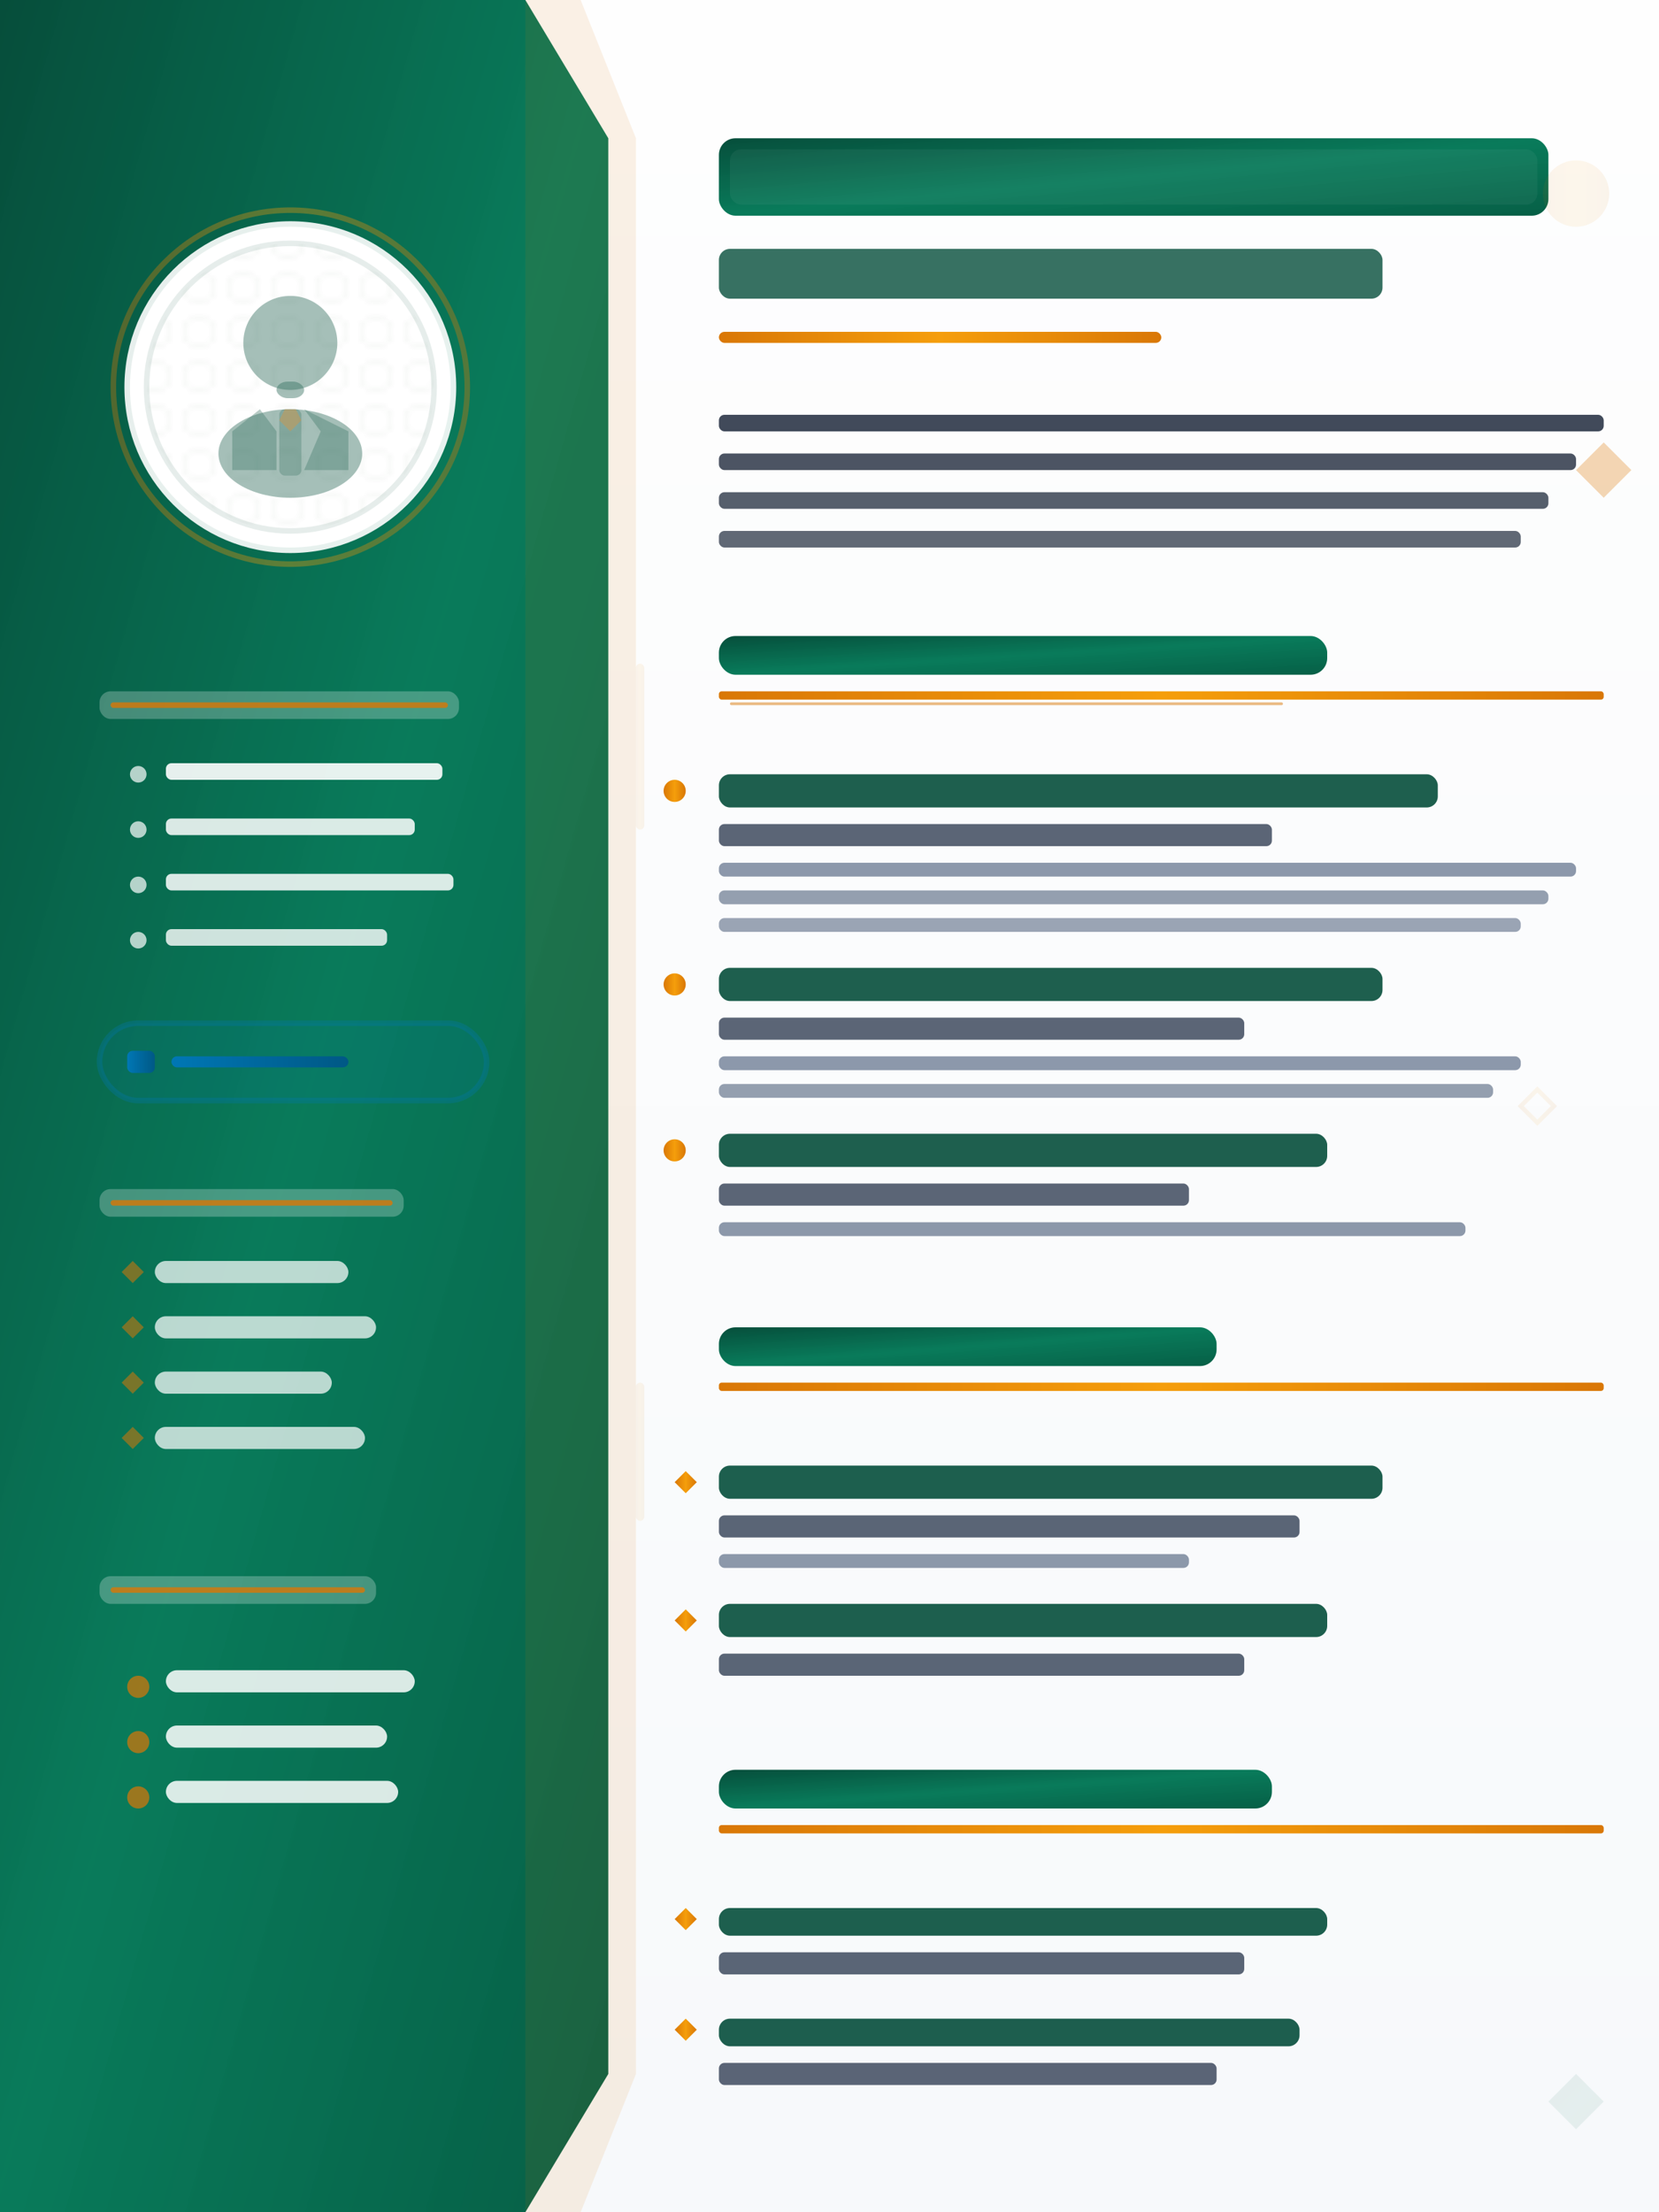 <svg width="300" height="400" viewBox="0 0 300 400" fill="none" xmlns="http://www.w3.org/2000/svg">
  <!-- Nordic Professional Template - PREMIUM WOW DESIGN -->
  <defs>
    <!-- Deep Emerald Gradient -->
    <linearGradient id="emeraldDeep" x1="0%" y1="0%" x2="100%" y2="100%">
      <stop offset="0%" style="stop-color:#064e3b;stop-opacity:1" />
      <stop offset="50%" style="stop-color:#047857;stop-opacity:0.98" />
      <stop offset="100%" style="stop-color:#065f46;stop-opacity:1" />
    </linearGradient>
    
    <!-- Premium Gold Accent -->
    <linearGradient id="premiumGold" x1="0%" y1="0%" x2="100%" y2="0%">
      <stop offset="0%" style="stop-color:#d97706" />
      <stop offset="50%" style="stop-color:#f59e0b" />
      <stop offset="100%" style="stop-color:#d97706" />
    </linearGradient>
    
    <!-- Sophisticated Background -->
    <linearGradient id="sophisticatedBg" x1="0%" y1="0%" x2="0%" y2="100%">
      <stop offset="0%" style="stop-color:#ffffff" />
      <stop offset="100%" style="stop-color:#f8fafc" />
    </linearGradient>
    
    <!-- Enhanced Photo Shadow -->
    <filter id="premiumPhotoShadow" x="-50%" y="-50%" width="200%" height="200%">
      <feDropShadow dx="0" dy="6" stdDeviation="8" flood-color="#064e3b" flood-opacity="0.25"/>
      <feDropShadow dx="0" dy="2" stdDeviation="3" flood-color="#064e3b" flood-opacity="0.15"/>
    </filter>
    
    <!-- LinkedIn Professional -->
    <linearGradient id="linkedInElite">
      <stop offset="0%" style="stop-color:#0077b5" />
      <stop offset="100%" style="stop-color:#005885" />
    </linearGradient>

    <!-- Premium Texture -->
    <pattern id="premiumTexture" patternUnits="userSpaceOnUse" width="2" height="2">
      <rect width="2" height="2" fill="rgba(6,78,59,0.02)"/>
      <circle cx="1" cy="1" r="0.2" fill="rgba(6,78,59,0.05)"/>
    </pattern>

    <!-- Hexagon Pattern -->
    <pattern id="hexPattern" patternUnits="userSpaceOnUse" width="8" height="8">
      <polygon points="4,1 6.5,2.5 6.5,5.5 4,7 1.5,5.5 1.5,2.5" fill="none" stroke="rgba(6,78,59,0.08)" stroke-width="0.3"/>
    </pattern>
  </defs>
  
  <!-- Sophisticated Background with Subtle Texture -->
  <rect width="300" height="400" fill="url(#sophisticatedBg)"/>
  <rect width="300" height="400" fill="url(#premiumTexture)" opacity="0.3"/>
  
  <!-- Dynamic Angular Sidebar -->
  <polygon points="0,0 95,0 110,25 110,375 95,400 0,400" fill="url(#emeraldDeep)"/>
  <polygon points="95,0 105,0 115,25 115,375 105,400 95,400" fill="rgba(217,119,6,0.1)"/>
  
  <!-- Premium Photo Section with Professional Styling -->
  <g id="elite-photo-section">
    <!-- Outer premium ring -->
    <circle cx="52.5" cy="70" r="32" fill="none" stroke="url(#premiumGold)" stroke-width="1" opacity="0.6" filter="url(#premiumPhotoShadow)"/>
    <!-- Main photo container -->
    <circle cx="52.5" cy="70" r="29" fill="white" stroke="rgba(255,255,255,0.9)" stroke-width="2" filter="url(#premiumPhotoShadow)"/>
    <circle cx="52.5" cy="70" r="26" fill="url(#hexPattern)" stroke="rgba(6,78,59,0.1)" stroke-width="1"/>
    
    <!-- Realistic Professional Silhouette -->
    <g opacity="0.8">
      <!-- Head with proper proportions -->
      <circle cx="52.5" cy="62" r="8.5" fill="rgba(6,78,59,0.45)"/>
      <!-- Neck -->
      <rect x="50" y="69" width="5" height="3" fill="rgba(6,78,59,0.45)" rx="2"/>
      <!-- Shoulders/torso with suit -->
      <ellipse cx="52.5" cy="82" rx="13" ry="8" fill="rgba(6,78,59,0.45)"/>
      <!-- Suit jacket lapels -->
      <polygon points="42,78 47,74 50,78 50,85 42,85" fill="rgba(6,78,59,0.35)"/>
      <polygon points="58,78 55,74 63,78 63,85 55,85" fill="rgba(6,78,59,0.35)"/>
      <!-- Tie/shirt detail -->
      <rect x="50.5" y="74" width="4" height="12" fill="rgba(6,78,59,0.3)" rx="1"/>
      <polygon points="51.5,74 50.5,76 52.5,78 54.5,76 53.5,74" fill="rgba(217,119,6,0.4)"/>
    </g>
  </g>
  
  <!-- Elite Contact Information -->
  <g id="elite-contact-section">
    <rect x="18" y="125" width="65" height="5" fill="rgba(255,255,255,0.25)" rx="2"/>
    <rect x="20" y="127" width="61" height="1" fill="rgba(217,119,6,0.8)" rx="0.5"/>
    
    <!-- Elegant contact items -->
    <circle cx="25" cy="140" r="1.5" fill="rgba(255,255,255,0.7)"/>
    <rect x="30" y="138" width="50" height="3" fill="rgba(255,255,255,0.9)" rx="1"/>
    
    <circle cx="25" cy="150" r="1.5" fill="rgba(255,255,255,0.7)"/>
    <rect x="30" y="148" width="45" height="3" fill="rgba(255,255,255,0.85)" rx="1"/>
    
    <circle cx="25" cy="160" r="1.5" fill="rgba(255,255,255,0.7)"/>
    <rect x="30" y="158" width="52" height="3" fill="rgba(255,255,255,0.85)" rx="1"/>
    
    <circle cx="25" cy="170" r="1.5" fill="rgba(255,255,255,0.7)"/>
    <rect x="30" y="168" width="40" height="3" fill="rgba(255,255,255,0.8)" rx="1"/>
  </g>
  
  <!-- Premium LinkedIn Integration -->
  <g id="premium-linkedin-section">
    <rect x="18" y="185" width="70" height="14" fill="rgba(0,119,181,0.12)" rx="7" stroke="rgba(0,119,181,0.3)" stroke-width="1"/>
    
    <!-- LinkedIn premium icon -->
    <rect x="23" y="190" width="5" height="4" fill="url(#linkedInElite)" rx="1"/>
    <!-- LinkedIn URL representation -->
    <rect x="31" y="191" width="32" height="2" fill="url(#linkedInElite)" rx="1"/>
  </g>
  
  <!-- Elegant Skills Section (NO PROGRESS BARS) -->
  <g id="sophisticated-skills">
    <rect x="18" y="215" width="55" height="5" fill="rgba(255,255,255,0.25)" rx="2"/>
    <rect x="20" y="217" width="51" height="1" fill="rgba(217,119,6,0.8)" rx="0.5"/>
    
    <!-- Clean skill items -->
    <g opacity="0.9">
      <polygon points="22,230 24,228 26,230 24,232" fill="rgba(217,119,6,0.6)"/>
      <rect x="28" y="228" width="35" height="4" fill="rgba(255,255,255,0.8)" rx="2"/>
    </g>
    
    <g opacity="0.9">
      <polygon points="22,240 24,238 26,240 24,242" fill="rgba(217,119,6,0.6)"/>
      <rect x="28" y="238" width="40" height="4" fill="rgba(255,255,255,0.8)" rx="2"/>
    </g>
    
    <g opacity="0.9">
      <polygon points="22,250 24,248 26,250 24,252" fill="rgba(217,119,6,0.6)"/>
      <rect x="28" y="248" width="32" height="4" fill="rgba(255,255,255,0.8)" rx="2"/>
    </g>
    
    <g opacity="0.9">
      <polygon points="22,260 24,258 26,260 24,262" fill="rgba(217,119,6,0.6)"/>
      <rect x="28" y="258" width="38" height="4" fill="rgba(255,255,255,0.8)" rx="2"/>
    </g>
  </g>
  
  <!-- Refined Languages Section (NO PROGRESS BARS) -->
  <g id="refined-languages">
    <rect x="18" y="285" width="50" height="5" fill="rgba(255,255,255,0.25)" rx="2"/>
    <rect x="20" y="287" width="46" height="1" fill="rgba(217,119,6,0.8)" rx="0.5"/>
    
    <!-- Language entries with elegant styling -->
    <circle cx="25" cy="305" r="2" fill="rgba(217,119,6,0.7)"/>
    <rect x="30" y="302" width="45" height="4" fill="rgba(255,255,255,0.85)" rx="2"/>
    
    <circle cx="25" cy="315" r="2" fill="rgba(217,119,6,0.7)"/>
    <rect x="30" y="312" width="40" height="4" fill="rgba(255,255,255,0.85)" rx="2"/>
    
    <circle cx="25" cy="325" r="2" fill="rgba(217,119,6,0.7)"/>
    <rect x="30" y="322" width="42" height="4" fill="rgba(255,255,255,0.85)" rx="2"/>
  </g>
  
  <!-- PREMIUM MAIN CONTENT - WOW DESIGN -->
  <!-- Executive Name Header -->
  <g id="executive-header">
    <!-- Name with premium styling -->
    <rect x="130" y="25" width="150" height="14" fill="url(#emeraldDeep)" rx="3"/>
    <rect x="132" y="27" width="146" height="10" fill="rgba(255,255,255,0.05)" rx="2"/>
    
    <!-- Professional title -->
    <rect x="130" y="45" width="120" height="9" fill="rgba(6,78,59,0.8)" rx="2"/>
    
    <!-- Elegant gold accent line -->
    <rect x="130" y="60" width="80" height="2" fill="url(#premiumGold)" rx="1"/>
  </g>
  
  <!-- Premium Summary Section -->
  <g id="premium-summary">
    <!-- Summary with sophisticated spacing -->
    <rect x="130" y="75" width="160" height="3" fill="rgba(45,55,72,0.9)" rx="1"/>
    <rect x="130" y="82" width="155" height="3" fill="rgba(45,55,72,0.85)" rx="1"/>
    <rect x="130" y="89" width="150" height="3" fill="rgba(45,55,72,0.8)" rx="1"/>
    <rect x="130" y="96" width="145" height="3" fill="rgba(45,55,72,0.75)" rx="1"/>
    
    <!-- Decorative element -->
    <polygon points="285,85 290,80 295,85 290,90" fill="rgba(217,119,6,0.3)"/>
  </g>
  
  <!-- Elite Experience Section -->
  <g id="elite-experience">
    <!-- Section header with premium design -->
    <rect x="130" y="115" width="110" height="7" fill="url(#emeraldDeep)" rx="3"/>
    <rect x="130" y="125" width="160" height="1.5" fill="url(#premiumGold)" rx="0.5"/>
    <rect x="132" y="127" width="100" height="0.5" fill="rgba(217,119,6,0.5)" rx="0.25"/>
    
    <!-- Executive Position 1 -->
    <g transform="translate(130, 140)">
      <rect x="0" y="0" width="130" height="6" fill="rgba(6,78,59,0.9)" rx="2"/>
      <rect x="0" y="9" width="100" height="4" fill="rgba(74,85,104,0.9)" rx="1"/>
      <rect x="0" y="16" width="155" height="2.5" fill="rgba(113,128,150,0.8)" rx="1"/>
      <rect x="0" y="21" width="150" height="2.5" fill="rgba(113,128,150,0.75)" rx="1"/>
      <rect x="0" y="26" width="145" height="2.5" fill="rgba(113,128,150,0.7)" rx="1"/>
      <!-- Premium bullet point -->
      <circle cx="-8" cy="3" r="2" fill="url(#premiumGold)"/>
    </g>
    
    <!-- Executive Position 2 -->
    <g transform="translate(130, 175)">
      <rect x="0" y="0" width="120" height="6" fill="rgba(6,78,59,0.9)" rx="2"/>
      <rect x="0" y="9" width="95" height="4" fill="rgba(74,85,104,0.9)" rx="1"/>
      <rect x="0" y="16" width="145" height="2.5" fill="rgba(113,128,150,0.8)" rx="1"/>
      <rect x="0" y="21" width="140" height="2.5" fill="rgba(113,128,150,0.75)" rx="1"/>
      <!-- Premium bullet point -->
      <circle cx="-8" cy="3" r="2" fill="url(#premiumGold)"/>
    </g>
    
    <!-- Executive Position 3 -->
    <g transform="translate(130, 205)">
      <rect x="0" y="0" width="110" height="6" fill="rgba(6,78,59,0.9)" rx="2"/>
      <rect x="0" y="9" width="85" height="4" fill="rgba(74,85,104,0.9)" rx="1"/>
      <rect x="0" y="16" width="135" height="2.5" fill="rgba(113,128,150,0.8)" rx="1"/>
      <!-- Premium bullet point -->
      <circle cx="-8" cy="3" r="2" fill="url(#premiumGold)"/>
    </g>
  </g>
  
  <!-- Distinguished Education Section -->
  <g id="distinguished-education">
    <!-- Section header -->
    <rect x="130" y="240" width="90" height="7" fill="url(#emeraldDeep)" rx="3"/>
    <rect x="130" y="250" width="160" height="1.5" fill="url(#premiumGold)" rx="0.5"/>
    
    <!-- Education entries with premium styling -->
    <g transform="translate(130, 265)">
      <rect x="0" y="0" width="120" height="6" fill="rgba(6,78,59,0.9)" rx="2"/>
      <rect x="0" y="9" width="105" height="4" fill="rgba(74,85,104,0.9)" rx="1"/>
      <rect x="0" y="16" width="85" height="2.5" fill="rgba(113,128,150,0.8)" rx="1"/>
      <!-- Academic icon -->
      <polygon points="-8,3 -6,1 -4,3 -6,5" fill="url(#premiumGold)"/>
    </g>
    
    <g transform="translate(130, 290)">
      <rect x="0" y="0" width="110" height="6" fill="rgba(6,78,59,0.9)" rx="2"/>
      <rect x="0" y="9" width="95" height="4" fill="rgba(74,85,104,0.9)" rx="1"/>
      <!-- Academic icon -->
      <polygon points="-8,3 -6,1 -4,3 -6,5" fill="url(#premiumGold)"/>
    </g>
  </g>
  
  <!-- Premium Achievements Section -->
  <g id="premium-achievements">
    <rect x="130" y="320" width="100" height="7" fill="url(#emeraldDeep)" rx="3"/>
    <rect x="130" y="330" width="160" height="1.5" fill="url(#premiumGold)" rx="0.5"/>
    
    <!-- Achievement items -->
    <g transform="translate(130, 345)">
      <rect x="0" y="0" width="110" height="5" fill="rgba(6,78,59,0.9)" rx="2"/>
      <rect x="0" y="8" width="95" height="4" fill="rgba(74,85,104,0.9)" rx="1"/>
      <!-- Star icon -->
      <polygon points="-8,2 -6,0 -4,2 -6,4" fill="url(#premiumGold)"/>
    </g>
    
    <g transform="translate(130, 365)">
      <rect x="0" y="0" width="105" height="5" fill="rgba(6,78,59,0.9)" rx="2"/>
      <rect x="0" y="8" width="90" height="4" fill="rgba(74,85,104,0.9)" rx="1"/>
      <!-- Star icon -->
      <polygon points="-8,2 -6,0 -4,2 -6,4" fill="url(#premiumGold)"/>
    </g>
  </g>
  
  <!-- WOW Design Elements -->
  <g id="wow-elements" opacity="0.08">
    <!-- Sophisticated geometric patterns -->
    <circle cx="285" cy="35" r="6" fill="url(#premiumGold)"/>
    <polygon points="280,380 285,375 290,380 285,385" fill="url(#emeraldDeep)"/>
    <rect x="115" y="120" width="1.5" height="30" fill="url(#premiumGold)" rx="0.75"/>
    <rect x="115" y="250" width="1.5" height="25" fill="url(#premiumGold)" rx="0.75"/>
    
    <!-- Subtle hexagonal accent -->
    <polygon points="275,200 278,197 281,200 278,203" fill="none" stroke="url(#premiumGold)" stroke-width="0.8"/>
  </g>
</svg>